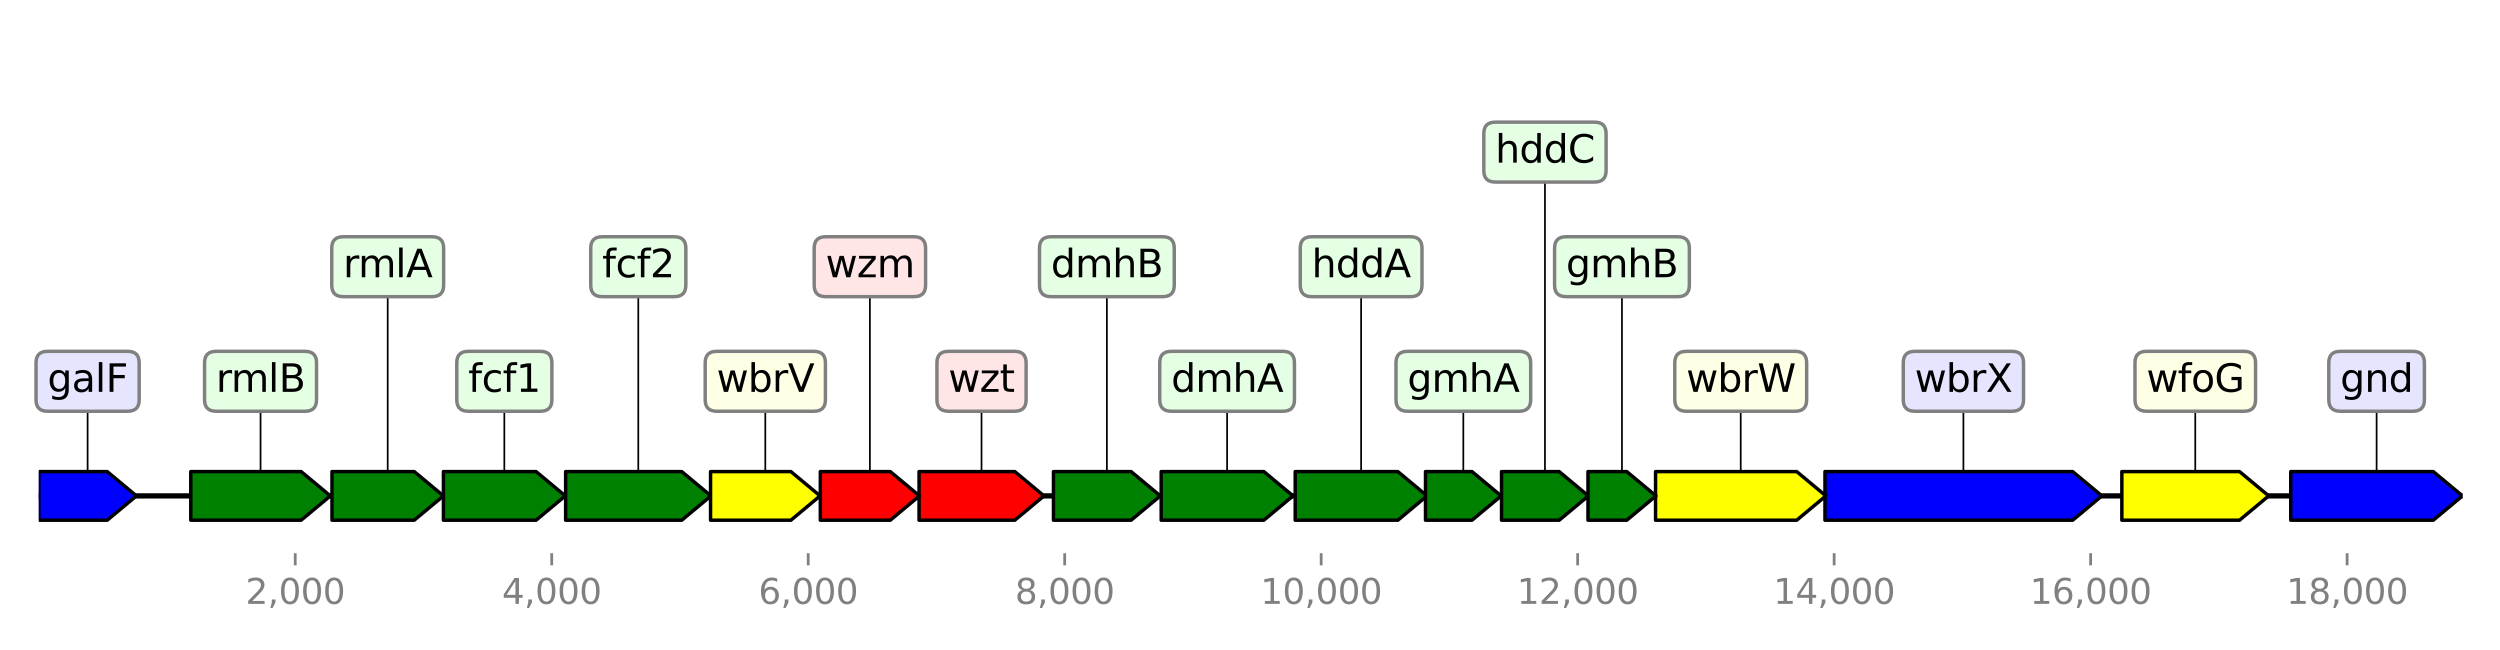 <?xml version="1.0" encoding="utf-8" standalone="no"?>
<!DOCTYPE svg PUBLIC "-//W3C//DTD SVG 1.1//EN"
  "http://www.w3.org/Graphics/SVG/1.1/DTD/svg11.dtd">
<svg height="187.2pt" version="1.1" viewBox="0 0 720 187.2" width="720pt" xmlns="http://www.w3.org/2000/svg" xmlns:xlink="http://www.w3.org/1999/xlink">
 <defs>
  <style type="text/css">*{stroke-linecap:butt;stroke-linejoin:round;}</style>
 </defs>
 <g id="figure_1">
  <g id="patch_1">
   <path d="M 0 187.2 
L 720 187.2 
L 720 0 
L 0 0 
z
" style="fill:#ffffff;"/>
  </g>
  <g id="axes_1">
   <g id="line2d_1">
    <path clip-path="url(#p7226a58c9b)" d="M 11.167 142.818 
L 709.2 142.818 
" style="fill:none;stroke:#000000;stroke-linecap:square;stroke-width:1.5;"/>
   </g>
   <g id="line2d_2">
    <path clip-path="url(#p7226a58c9b)" d="M 565.461 109.813 
L 565.461 142.818 
" style="fill:none;stroke:#000000;stroke-linecap:square;stroke-width:0.5;"/>
   </g>
   <g id="line2d_3">
    <path clip-path="url(#p7226a58c9b)" d="M 684.462 109.813 
L 684.462 142.818 
" style="fill:none;stroke:#000000;stroke-linecap:square;stroke-width:0.5;"/>
   </g>
   <g id="line2d_4">
    <path clip-path="url(#p7226a58c9b)" d="M 501.326 109.813 
L 501.326 142.818 
" style="fill:none;stroke:#000000;stroke-linecap:square;stroke-width:0.5;"/>
   </g>
   <g id="line2d_5">
    <path clip-path="url(#p7226a58c9b)" d="M 632.237 109.813 
L 632.237 142.818 
" style="fill:none;stroke:#000000;stroke-linecap:square;stroke-width:0.5;"/>
   </g>
   <g id="line2d_6">
    <path clip-path="url(#p7226a58c9b)" d="M 183.825 76.809 
L 183.825 142.818 
" style="fill:none;stroke:#000000;stroke-linecap:square;stroke-width:0.5;"/>
   </g>
   <g id="line2d_7">
    <path clip-path="url(#p7226a58c9b)" d="M 75.037 109.813 
L 75.037 142.818 
" style="fill:none;stroke:#000000;stroke-linecap:square;stroke-width:0.5;"/>
   </g>
   <g id="line2d_8">
    <path clip-path="url(#p7226a58c9b)" d="M 353.406 109.813 
L 353.406 142.818 
" style="fill:none;stroke:#000000;stroke-linecap:square;stroke-width:0.5;"/>
   </g>
   <g id="line2d_9">
    <path clip-path="url(#p7226a58c9b)" d="M 392.002 76.809 
L 392.002 142.818 
" style="fill:none;stroke:#000000;stroke-linecap:square;stroke-width:0.5;"/>
   </g>
   <g id="line2d_10">
    <path clip-path="url(#p7226a58c9b)" d="M 282.678 109.813 
L 282.678 142.818 
" style="fill:none;stroke:#000000;stroke-linecap:square;stroke-width:0.5;"/>
   </g>
   <g id="line2d_11">
    <path clip-path="url(#p7226a58c9b)" d="M 145.248 109.813 
L 145.248 142.818 
" style="fill:none;stroke:#000000;stroke-linecap:square;stroke-width:0.5;"/>
   </g>
   <g id="line2d_12">
    <path clip-path="url(#p7226a58c9b)" d="M 111.656 76.809 
L 111.656 142.818 
" style="fill:none;stroke:#000000;stroke-linecap:square;stroke-width:0.5;"/>
   </g>
   <g id="line2d_13">
    <path clip-path="url(#p7226a58c9b)" d="M 220.408 109.813 
L 220.408 142.818 
" style="fill:none;stroke:#000000;stroke-linecap:square;stroke-width:0.5;"/>
   </g>
   <g id="line2d_14">
    <path clip-path="url(#p7226a58c9b)" d="M 318.781 76.809 
L 318.781 142.818 
" style="fill:none;stroke:#000000;stroke-linecap:square;stroke-width:0.5;"/>
   </g>
   <g id="line2d_15">
    <path clip-path="url(#p7226a58c9b)" d="M 250.527 76.809 
L 250.527 142.818 
" style="fill:none;stroke:#000000;stroke-linecap:square;stroke-width:0.5;"/>
   </g>
   <g id="line2d_16">
    <path clip-path="url(#p7226a58c9b)" d="M 25.231 109.813 
L 25.231 142.818 
" style="fill:none;stroke:#000000;stroke-linecap:square;stroke-width:0.5;"/>
   </g>
   <g id="line2d_17">
    <path clip-path="url(#p7226a58c9b)" d="M 444.946 43.804 
L 444.946 142.818 
" style="fill:none;stroke:#000000;stroke-linecap:square;stroke-width:0.5;"/>
   </g>
   <g id="line2d_18">
    <path clip-path="url(#p7226a58c9b)" d="M 421.438 109.813 
L 421.438 142.818 
" style="fill:none;stroke:#000000;stroke-linecap:square;stroke-width:0.5;"/>
   </g>
   <g id="line2d_19">
    <path clip-path="url(#p7226a58c9b)" d="M 467.125 76.809 
L 467.125 142.818 
" style="fill:none;stroke:#000000;stroke-linecap:square;stroke-width:0.5;"/>
   </g>
   <g id="patch_2">
    <path clip-path="url(#p7226a58c9b)" d="M 525.591 135.818 
Q 561.264 135.818 596.936 135.818 
L 596.936 135.818 
Q 601.134 139.318 605.331 142.818 
Q 601.134 146.318 596.936 149.818 
L 596.936 149.818 
Q 561.264 149.818 525.591 149.818 
L 525.591 135.818 
z
" style="fill:#0000ff;stroke:#000000;stroke-linecap:round;"/>
   </g>
   <g id="patch_3">
    <path clip-path="url(#p7226a58c9b)" d="M 659.735 135.818 
Q 680.262 135.818 700.789 135.818 
L 700.789 135.818 
Q 704.989 139.318 709.189 142.818 
Q 704.989 146.318 700.789 149.818 
L 700.789 149.818 
Q 680.262 149.818 659.735 149.818 
L 659.735 135.818 
z
" style="fill:#0000ff;stroke:#000000;stroke-linecap:round;"/>
   </g>
   <g id="patch_4">
    <path clip-path="url(#p7226a58c9b)" d="M 476.802 135.818 
Q 497.127 135.818 517.453 135.818 
L 517.453 135.818 
Q 521.651 139.318 525.85 142.818 
Q 521.651 146.318 517.453 149.818 
L 517.453 149.818 
Q 497.127 149.818 476.802 149.818 
L 476.802 135.818 
z
" style="fill:#ffff00;stroke:#000000;stroke-linecap:round;"/>
   </g>
   <g id="patch_5">
    <path clip-path="url(#p7226a58c9b)" d="M 611.093 135.818 
Q 628.037 135.818 644.98 135.818 
L 644.98 135.818 
Q 649.181 139.318 653.382 142.818 
Q 649.181 146.318 644.98 149.818 
L 644.98 149.818 
Q 628.037 149.818 611.093 149.818 
L 611.093 135.818 
z
" style="fill:#ffff00;stroke:#000000;stroke-linecap:round;"/>
   </g>
   <g id="patch_6">
    <path clip-path="url(#p7226a58c9b)" d="M 162.902 135.818 
Q 179.625 135.818 196.348 135.818 
L 196.348 135.818 
Q 200.548 139.318 204.748 142.818 
Q 200.548 146.318 196.348 149.818 
L 196.348 149.818 
Q 179.625 149.818 162.902 149.818 
L 162.902 135.818 
z
" style="fill:#008000;stroke:#000000;stroke-linecap:round;"/>
   </g>
   <g id="patch_7">
    <path clip-path="url(#p7226a58c9b)" d="M 54.945 135.818 
Q 70.835 135.818 86.726 135.818 
L 86.726 135.818 
Q 90.927 139.318 95.129 142.818 
Q 90.927 146.318 86.726 149.818 
L 86.726 149.818 
Q 70.835 149.818 54.945 149.818 
L 54.945 135.818 
z
" style="fill:#008000;stroke:#000000;stroke-linecap:round;"/>
   </g>
   <g id="patch_8">
    <path clip-path="url(#p7226a58c9b)" d="M 334.422 135.818 
Q 349.205 135.818 363.987 135.818 
L 363.987 135.818 
Q 368.189 139.318 372.39 142.818 
Q 368.189 146.318 363.987 149.818 
L 363.987 149.818 
Q 349.205 149.818 334.422 149.818 
L 334.422 135.818 
z
" style="fill:#008000;stroke:#000000;stroke-linecap:round;"/>
   </g>
   <g id="patch_9">
    <path clip-path="url(#p7226a58c9b)" d="M 373.018 135.818 
Q 387.801 135.818 402.583 135.818 
L 402.583 135.818 
Q 406.785 139.318 410.986 142.818 
Q 406.785 146.318 402.583 149.818 
L 402.583 149.818 
Q 387.801 149.818 373.018 149.818 
L 373.018 135.818 
z
" style="fill:#008000;stroke:#000000;stroke-linecap:round;"/>
   </g>
   <g id="patch_10">
    <path clip-path="url(#p7226a58c9b)" d="M 264.691 135.818 
Q 278.478 135.818 292.264 135.818 
L 292.264 135.818 
Q 296.465 139.318 300.665 142.818 
Q 296.465 146.318 292.264 149.818 
L 292.264 149.818 
Q 278.478 149.818 264.691 149.818 
L 264.691 135.818 
z
" style="fill:#ff0000;stroke:#000000;stroke-linecap:round;"/>
   </g>
   <g id="patch_11">
    <path clip-path="url(#p7226a58c9b)" d="M 127.704 135.818 
Q 141.048 135.818 154.392 135.818 
L 154.392 135.818 
Q 158.592 139.318 162.791 142.818 
Q 158.592 146.318 154.392 149.818 
L 154.392 149.818 
Q 141.048 149.818 127.704 149.818 
L 127.704 135.818 
z
" style="fill:#008000;stroke:#000000;stroke-linecap:round;"/>
   </g>
   <g id="patch_12">
    <path clip-path="url(#p7226a58c9b)" d="M 95.609 135.818 
Q 107.454 135.818 119.3 135.818 
L 119.3 135.818 
Q 123.502 139.318 127.704 142.818 
Q 123.502 146.318 119.3 149.818 
L 119.3 149.818 
Q 107.454 149.818 95.609 149.818 
L 95.609 135.818 
z
" style="fill:#008000;stroke:#000000;stroke-linecap:round;"/>
   </g>
   <g id="patch_13">
    <path clip-path="url(#p7226a58c9b)" d="M 204.637 135.818 
Q 216.209 135.818 227.781 135.818 
L 227.781 135.818 
Q 231.98 139.318 236.179 142.818 
Q 231.98 146.318 227.781 149.818 
L 227.781 149.818 
Q 216.209 149.818 204.637 149.818 
L 204.637 135.818 
z
" style="fill:#ffff00;stroke:#000000;stroke-linecap:round;"/>
   </g>
   <g id="patch_14">
    <path clip-path="url(#p7226a58c9b)" d="M 303.398 135.818 
Q 314.58 135.818 325.762 135.818 
L 325.762 135.818 
Q 329.963 139.318 334.164 142.818 
Q 329.963 146.318 325.762 149.818 
L 325.762 149.818 
Q 314.58 149.818 303.398 149.818 
L 303.398 135.818 
z
" style="fill:#008000;stroke:#000000;stroke-linecap:round;"/>
   </g>
   <g id="patch_15">
    <path clip-path="url(#p7226a58c9b)" d="M 236.252 135.818 
Q 246.326 135.818 256.4 135.818 
L 256.4 135.818 
Q 260.601 139.318 264.802 142.818 
Q 260.601 146.318 256.4 149.818 
L 256.4 149.818 
Q 246.326 149.818 236.252 149.818 
L 236.252 135.818 
z
" style="fill:#ff0000;stroke:#000000;stroke-linecap:round;"/>
   </g>
   <g id="patch_16">
    <path clip-path="url(#p7226a58c9b)" d="M 11.178 135.818 
Q 21.03 135.818 30.882 135.818 
L 30.882 135.818 
Q 35.084 139.318 39.285 142.818 
Q 35.084 146.318 30.882 149.818 
L 30.882 149.818 
Q 21.03 149.818 11.178 149.818 
L 11.178 135.818 
z
" style="fill:#0000ff;stroke:#000000;stroke-linecap:round;"/>
   </g>
   <g id="patch_17">
    <path clip-path="url(#p7226a58c9b)" d="M 432.444 135.818 
Q 440.745 135.818 449.046 135.818 
L 449.046 135.818 
Q 453.247 139.318 457.449 142.818 
Q 453.247 146.318 449.046 149.818 
L 449.046 149.818 
Q 440.745 149.818 432.444 149.818 
L 432.444 135.818 
z
" style="fill:#008000;stroke:#000000;stroke-linecap:round;"/>
   </g>
   <g id="patch_18">
    <path clip-path="url(#p7226a58c9b)" d="M 410.543 135.818 
Q 417.239 135.818 423.936 135.818 
L 423.936 135.818 
Q 428.135 139.318 432.334 142.818 
Q 428.135 146.318 423.936 149.818 
L 423.936 149.818 
Q 417.239 149.818 410.543 149.818 
L 410.543 135.818 
z
" style="fill:#008000;stroke:#000000;stroke-linecap:round;"/>
   </g>
   <g id="patch_19">
    <path clip-path="url(#p7226a58c9b)" d="M 457.338 135.818 
Q 462.927 135.818 468.516 135.818 
L 468.516 135.818 
Q 472.714 139.318 476.913 142.818 
Q 472.714 146.318 468.516 149.818 
L 468.516 149.818 
Q 462.927 149.818 457.338 149.818 
L 457.338 135.818 
z
" style="fill:#008000;stroke:#000000;stroke-linecap:round;"/>
   </g>
   <g id="matplotlib.axis_1">
    <g id="xtick_1">
     <g id="line2d_20">
      <defs>
       <path d="M 0 0 
L 0 3.5 
" id="m4c291b064c" style="stroke:#808080;stroke-width:0.8;"/>
      </defs>
      <g>
       <use style="fill:#808080;stroke:#808080;stroke-width:0.8;" x="85.027" xlink:href="#m4c291b064c" y="159.32"/>
      </g>
     </g>
     <g id="text_1">
      <!-- 2,000 -->
      <g style="fill:#808080;" transform="translate(70.713 173.918)scale(0.1 -0.1)">
       <defs>
        <path d="M 1228 531 
L 3431 531 
L 3431 0 
L 469 0 
L 469 531 
Q 828 903 1448 1529 
Q 2069 2156 2228 2338 
Q 2531 2678 2651 2914 
Q 2772 3150 2772 3378 
Q 2772 3750 2511 3984 
Q 2250 4219 1831 4219 
Q 1534 4219 1204 4116 
Q 875 4013 500 3803 
L 500 4441 
Q 881 4594 1212 4672 
Q 1544 4750 1819 4750 
Q 2544 4750 2975 4387 
Q 3406 4025 3406 3419 
Q 3406 3131 3298 2873 
Q 3191 2616 2906 2266 
Q 2828 2175 2409 1742 
Q 1991 1309 1228 531 
z
" id="DejaVuSans-32" transform="scale(0.016)"/>
        <path d="M 750 794 
L 1409 794 
L 1409 256 
L 897 -744 
L 494 -744 
L 750 256 
L 750 794 
z
" id="DejaVuSans-2c" transform="scale(0.016)"/>
        <path d="M 2034 4250 
Q 1547 4250 1301 3770 
Q 1056 3291 1056 2328 
Q 1056 1369 1301 889 
Q 1547 409 2034 409 
Q 2525 409 2770 889 
Q 3016 1369 3016 2328 
Q 3016 3291 2770 3770 
Q 2525 4250 2034 4250 
z
M 2034 4750 
Q 2819 4750 3233 4129 
Q 3647 3509 3647 2328 
Q 3647 1150 3233 529 
Q 2819 -91 2034 -91 
Q 1250 -91 836 529 
Q 422 1150 422 2328 
Q 422 3509 836 4129 
Q 1250 4750 2034 4750 
z
" id="DejaVuSans-30" transform="scale(0.016)"/>
       </defs>
       <use xlink:href="#DejaVuSans-32"/>
       <use x="63.623" xlink:href="#DejaVuSans-2c"/>
       <use x="95.41" xlink:href="#DejaVuSans-30"/>
       <use x="159.033" xlink:href="#DejaVuSans-30"/>
       <use x="222.656" xlink:href="#DejaVuSans-30"/>
      </g>
     </g>
    </g>
    <g id="xtick_2">
     <g id="line2d_21">
      <g>
       <use style="fill:#808080;stroke:#808080;stroke-width:0.8;" x="158.895" xlink:href="#m4c291b064c" y="159.32"/>
      </g>
     </g>
     <g id="text_2">
      <!-- 4,000 -->
      <g style="fill:#808080;" transform="translate(144.581 173.918)scale(0.1 -0.1)">
       <defs>
        <path d="M 2419 4116 
L 825 1625 
L 2419 1625 
L 2419 4116 
z
M 2253 4666 
L 3047 4666 
L 3047 1625 
L 3713 1625 
L 3713 1100 
L 3047 1100 
L 3047 0 
L 2419 0 
L 2419 1100 
L 313 1100 
L 313 1709 
L 2253 4666 
z
" id="DejaVuSans-34" transform="scale(0.016)"/>
       </defs>
       <use xlink:href="#DejaVuSans-34"/>
       <use x="63.623" xlink:href="#DejaVuSans-2c"/>
       <use x="95.41" xlink:href="#DejaVuSans-30"/>
       <use x="159.033" xlink:href="#DejaVuSans-30"/>
       <use x="222.656" xlink:href="#DejaVuSans-30"/>
      </g>
     </g>
    </g>
    <g id="xtick_3">
     <g id="line2d_22">
      <g>
       <use style="fill:#808080;stroke:#808080;stroke-width:0.8;" x="232.762" xlink:href="#m4c291b064c" y="159.32"/>
      </g>
     </g>
     <g id="text_3">
      <!-- 6,000 -->
      <g style="fill:#808080;" transform="translate(218.448 173.918)scale(0.1 -0.1)">
       <defs>
        <path d="M 2113 2584 
Q 1688 2584 1439 2293 
Q 1191 2003 1191 1497 
Q 1191 994 1439 701 
Q 1688 409 2113 409 
Q 2538 409 2786 701 
Q 3034 994 3034 1497 
Q 3034 2003 2786 2293 
Q 2538 2584 2113 2584 
z
M 3366 4563 
L 3366 3988 
Q 3128 4100 2886 4159 
Q 2644 4219 2406 4219 
Q 1781 4219 1451 3797 
Q 1122 3375 1075 2522 
Q 1259 2794 1537 2939 
Q 1816 3084 2150 3084 
Q 2853 3084 3261 2657 
Q 3669 2231 3669 1497 
Q 3669 778 3244 343 
Q 2819 -91 2113 -91 
Q 1303 -91 875 529 
Q 447 1150 447 2328 
Q 447 3434 972 4092 
Q 1497 4750 2381 4750 
Q 2619 4750 2861 4703 
Q 3103 4656 3366 4563 
z
" id="DejaVuSans-36" transform="scale(0.016)"/>
       </defs>
       <use xlink:href="#DejaVuSans-36"/>
       <use x="63.623" xlink:href="#DejaVuSans-2c"/>
       <use x="95.41" xlink:href="#DejaVuSans-30"/>
       <use x="159.033" xlink:href="#DejaVuSans-30"/>
       <use x="222.656" xlink:href="#DejaVuSans-30"/>
      </g>
     </g>
    </g>
    <g id="xtick_4">
     <g id="line2d_23">
      <g>
       <use style="fill:#808080;stroke:#808080;stroke-width:0.8;" x="306.63" xlink:href="#m4c291b064c" y="159.32"/>
      </g>
     </g>
     <g id="text_4">
      <!-- 8,000 -->
      <g style="fill:#808080;" transform="translate(292.316 173.918)scale(0.1 -0.1)">
       <defs>
        <path d="M 2034 2216 
Q 1584 2216 1326 1975 
Q 1069 1734 1069 1313 
Q 1069 891 1326 650 
Q 1584 409 2034 409 
Q 2484 409 2743 651 
Q 3003 894 3003 1313 
Q 3003 1734 2745 1975 
Q 2488 2216 2034 2216 
z
M 1403 2484 
Q 997 2584 770 2862 
Q 544 3141 544 3541 
Q 544 4100 942 4425 
Q 1341 4750 2034 4750 
Q 2731 4750 3128 4425 
Q 3525 4100 3525 3541 
Q 3525 3141 3298 2862 
Q 3072 2584 2669 2484 
Q 3125 2378 3379 2068 
Q 3634 1759 3634 1313 
Q 3634 634 3220 271 
Q 2806 -91 2034 -91 
Q 1263 -91 848 271 
Q 434 634 434 1313 
Q 434 1759 690 2068 
Q 947 2378 1403 2484 
z
M 1172 3481 
Q 1172 3119 1398 2916 
Q 1625 2713 2034 2713 
Q 2441 2713 2670 2916 
Q 2900 3119 2900 3481 
Q 2900 3844 2670 4047 
Q 2441 4250 2034 4250 
Q 1625 4250 1398 4047 
Q 1172 3844 1172 3481 
z
" id="DejaVuSans-38" transform="scale(0.016)"/>
       </defs>
       <use xlink:href="#DejaVuSans-38"/>
       <use x="63.623" xlink:href="#DejaVuSans-2c"/>
       <use x="95.41" xlink:href="#DejaVuSans-30"/>
       <use x="159.033" xlink:href="#DejaVuSans-30"/>
       <use x="222.656" xlink:href="#DejaVuSans-30"/>
      </g>
     </g>
    </g>
    <g id="xtick_5">
     <g id="line2d_24">
      <g>
       <use style="fill:#808080;stroke:#808080;stroke-width:0.8;" x="380.497" xlink:href="#m4c291b064c" y="159.32"/>
      </g>
     </g>
     <g id="text_5">
      <!-- 10,000 -->
      <g style="fill:#808080;" transform="translate(363.002 173.918)scale(0.1 -0.1)">
       <defs>
        <path d="M 794 531 
L 1825 531 
L 1825 4091 
L 703 3866 
L 703 4441 
L 1819 4666 
L 2450 4666 
L 2450 531 
L 3481 531 
L 3481 0 
L 794 0 
L 794 531 
z
" id="DejaVuSans-31" transform="scale(0.016)"/>
       </defs>
       <use xlink:href="#DejaVuSans-31"/>
       <use x="63.623" xlink:href="#DejaVuSans-30"/>
       <use x="127.246" xlink:href="#DejaVuSans-2c"/>
       <use x="159.033" xlink:href="#DejaVuSans-30"/>
       <use x="222.656" xlink:href="#DejaVuSans-30"/>
       <use x="286.279" xlink:href="#DejaVuSans-30"/>
      </g>
     </g>
    </g>
    <g id="xtick_6">
     <g id="line2d_25">
      <g>
       <use style="fill:#808080;stroke:#808080;stroke-width:0.8;" x="454.365" xlink:href="#m4c291b064c" y="159.32"/>
      </g>
     </g>
     <g id="text_6">
      <!-- 12,000 -->
      <g style="fill:#808080;" transform="translate(436.869 173.918)scale(0.1 -0.1)">
       <use xlink:href="#DejaVuSans-31"/>
       <use x="63.623" xlink:href="#DejaVuSans-32"/>
       <use x="127.246" xlink:href="#DejaVuSans-2c"/>
       <use x="159.033" xlink:href="#DejaVuSans-30"/>
       <use x="222.656" xlink:href="#DejaVuSans-30"/>
       <use x="286.279" xlink:href="#DejaVuSans-30"/>
      </g>
     </g>
    </g>
    <g id="xtick_7">
     <g id="line2d_26">
      <g>
       <use style="fill:#808080;stroke:#808080;stroke-width:0.8;" x="528.232" xlink:href="#m4c291b064c" y="159.32"/>
      </g>
     </g>
     <g id="text_7">
      <!-- 14,000 -->
      <g style="fill:#808080;" transform="translate(510.737 173.918)scale(0.1 -0.1)">
       <use xlink:href="#DejaVuSans-31"/>
       <use x="63.623" xlink:href="#DejaVuSans-34"/>
       <use x="127.246" xlink:href="#DejaVuSans-2c"/>
       <use x="159.033" xlink:href="#DejaVuSans-30"/>
       <use x="222.656" xlink:href="#DejaVuSans-30"/>
       <use x="286.279" xlink:href="#DejaVuSans-30"/>
      </g>
     </g>
    </g>
    <g id="xtick_8">
     <g id="line2d_27">
      <g>
       <use style="fill:#808080;stroke:#808080;stroke-width:0.8;" x="602.1" xlink:href="#m4c291b064c" y="159.32"/>
      </g>
     </g>
     <g id="text_8">
      <!-- 16,000 -->
      <g style="fill:#808080;" transform="translate(584.604 173.918)scale(0.1 -0.1)">
       <use xlink:href="#DejaVuSans-31"/>
       <use x="63.623" xlink:href="#DejaVuSans-36"/>
       <use x="127.246" xlink:href="#DejaVuSans-2c"/>
       <use x="159.033" xlink:href="#DejaVuSans-30"/>
       <use x="222.656" xlink:href="#DejaVuSans-30"/>
       <use x="286.279" xlink:href="#DejaVuSans-30"/>
      </g>
     </g>
    </g>
    <g id="xtick_9">
     <g id="line2d_28">
      <g>
       <use style="fill:#808080;stroke:#808080;stroke-width:0.8;" x="675.967" xlink:href="#m4c291b064c" y="159.32"/>
      </g>
     </g>
     <g id="text_9">
      <!-- 18,000 -->
      <g style="fill:#808080;" transform="translate(658.472 173.918)scale(0.1 -0.1)">
       <use xlink:href="#DejaVuSans-31"/>
       <use x="63.623" xlink:href="#DejaVuSans-38"/>
       <use x="127.246" xlink:href="#DejaVuSans-2c"/>
       <use x="159.033" xlink:href="#DejaVuSans-30"/>
       <use x="222.656" xlink:href="#DejaVuSans-30"/>
       <use x="286.279" xlink:href="#DejaVuSans-30"/>
      </g>
     </g>
    </g>
   </g>
   <g id="linkto_wbrX">
    <g id="patch_20">
     <a xlink:href="wbrX">
      <path d="M 551.443 118.436 
L 579.479 118.436 
Q 582.779 118.436 582.779 115.136 
L 582.779 104.49 
Q 582.779 101.19 579.479 101.19 
L 551.443 101.19 
Q 548.143 101.19 548.143 104.49 
L 548.143 115.136 
Q 548.143 118.436 551.443 118.436 
z
" style="fill:#e5e5ff;stroke:#808080;stroke-linejoin:miter;"/>
     </a>
    </g>
    <!-- wbrX -->
    <g transform="translate(551.443 112.849)scale(0.11 -0.11)">
     <defs>
      <path d="M 269 3500 
L 844 3500 
L 1563 769 
L 2278 3500 
L 2956 3500 
L 3675 769 
L 4391 3500 
L 4966 3500 
L 4050 0 
L 3372 0 
L 2619 2869 
L 1863 0 
L 1184 0 
L 269 3500 
z
" id="DejaVuSans-77" transform="scale(0.016)"/>
      <path d="M 3116 1747 
Q 3116 2381 2855 2742 
Q 2594 3103 2138 3103 
Q 1681 3103 1420 2742 
Q 1159 2381 1159 1747 
Q 1159 1113 1420 752 
Q 1681 391 2138 391 
Q 2594 391 2855 752 
Q 3116 1113 3116 1747 
z
M 1159 2969 
Q 1341 3281 1617 3432 
Q 1894 3584 2278 3584 
Q 2916 3584 3314 3078 
Q 3713 2572 3713 1747 
Q 3713 922 3314 415 
Q 2916 -91 2278 -91 
Q 1894 -91 1617 61 
Q 1341 213 1159 525 
L 1159 0 
L 581 0 
L 581 4863 
L 1159 4863 
L 1159 2969 
z
" id="DejaVuSans-62" transform="scale(0.016)"/>
      <path d="M 2631 2963 
Q 2534 3019 2420 3045 
Q 2306 3072 2169 3072 
Q 1681 3072 1420 2755 
Q 1159 2438 1159 1844 
L 1159 0 
L 581 0 
L 581 3500 
L 1159 3500 
L 1159 2956 
Q 1341 3275 1631 3429 
Q 1922 3584 2338 3584 
Q 2397 3584 2469 3576 
Q 2541 3569 2628 3553 
L 2631 2963 
z
" id="DejaVuSans-72" transform="scale(0.016)"/>
      <path d="M 403 4666 
L 1081 4666 
L 2241 2931 
L 3406 4666 
L 4084 4666 
L 2584 2425 
L 4184 0 
L 3506 0 
L 2194 1984 
L 872 0 
L 191 0 
L 1856 2491 
L 403 4666 
z
" id="DejaVuSans-58" transform="scale(0.016)"/>
     </defs>
     <use xlink:href="#DejaVuSans-77"/>
     <use x="81.787" xlink:href="#DejaVuSans-62"/>
     <use x="145.264" xlink:href="#DejaVuSans-72"/>
     <use x="186.377" xlink:href="#DejaVuSans-58"/>
    </g>
   </g>
   <g id="linkto_gnd">
    <g id="patch_21">
     <a xlink:href="gnd">
      <path d="M 673.993 118.436 
L 694.931 118.436 
Q 698.231 118.436 698.231 115.136 
L 698.231 104.49 
Q 698.231 101.19 694.931 101.19 
L 673.993 101.19 
Q 670.693 101.19 670.693 104.49 
L 670.693 115.136 
Q 670.693 118.436 673.993 118.436 
z
" style="fill:#e5e5ff;stroke:#808080;stroke-linejoin:miter;"/>
     </a>
    </g>
    <!-- gnd -->
    <g transform="translate(673.993 112.849)scale(0.11 -0.11)">
     <defs>
      <path d="M 2906 1791 
Q 2906 2416 2648 2759 
Q 2391 3103 1925 3103 
Q 1463 3103 1205 2759 
Q 947 2416 947 1791 
Q 947 1169 1205 825 
Q 1463 481 1925 481 
Q 2391 481 2648 825 
Q 2906 1169 2906 1791 
z
M 3481 434 
Q 3481 -459 3084 -895 
Q 2688 -1331 1869 -1331 
Q 1566 -1331 1297 -1286 
Q 1028 -1241 775 -1147 
L 775 -588 
Q 1028 -725 1275 -790 
Q 1522 -856 1778 -856 
Q 2344 -856 2625 -561 
Q 2906 -266 2906 331 
L 2906 616 
Q 2728 306 2450 153 
Q 2172 0 1784 0 
Q 1141 0 747 490 
Q 353 981 353 1791 
Q 353 2603 747 3093 
Q 1141 3584 1784 3584 
Q 2172 3584 2450 3431 
Q 2728 3278 2906 2969 
L 2906 3500 
L 3481 3500 
L 3481 434 
z
" id="DejaVuSans-67" transform="scale(0.016)"/>
      <path d="M 3513 2113 
L 3513 0 
L 2938 0 
L 2938 2094 
Q 2938 2591 2744 2837 
Q 2550 3084 2163 3084 
Q 1697 3084 1428 2787 
Q 1159 2491 1159 1978 
L 1159 0 
L 581 0 
L 581 3500 
L 1159 3500 
L 1159 2956 
Q 1366 3272 1645 3428 
Q 1925 3584 2291 3584 
Q 2894 3584 3203 3211 
Q 3513 2838 3513 2113 
z
" id="DejaVuSans-6e" transform="scale(0.016)"/>
      <path d="M 2906 2969 
L 2906 4863 
L 3481 4863 
L 3481 0 
L 2906 0 
L 2906 525 
Q 2725 213 2448 61 
Q 2172 -91 1784 -91 
Q 1150 -91 751 415 
Q 353 922 353 1747 
Q 353 2572 751 3078 
Q 1150 3584 1784 3584 
Q 2172 3584 2448 3432 
Q 2725 3281 2906 2969 
z
M 947 1747 
Q 947 1113 1208 752 
Q 1469 391 1925 391 
Q 2381 391 2643 752 
Q 2906 1113 2906 1747 
Q 2906 2381 2643 2742 
Q 2381 3103 1925 3103 
Q 1469 3103 1208 2742 
Q 947 2381 947 1747 
z
" id="DejaVuSans-64" transform="scale(0.016)"/>
     </defs>
     <use xlink:href="#DejaVuSans-67"/>
     <use x="63.477" xlink:href="#DejaVuSans-6e"/>
     <use x="126.855" xlink:href="#DejaVuSans-64"/>
    </g>
   </g>
   <g id="linkto_wbrW">
    <g id="patch_22">
     <a xlink:href="wbrW">
      <path d="M 485.637 118.436 
L 517.015 118.436 
Q 520.315 118.436 520.315 115.136 
L 520.315 104.49 
Q 520.315 101.19 517.015 101.19 
L 485.637 101.19 
Q 482.337 101.19 482.337 104.49 
L 482.337 115.136 
Q 482.337 118.436 485.637 118.436 
z
" style="fill:#ffffe5;stroke:#808080;stroke-linejoin:miter;"/>
     </a>
    </g>
    <!-- wbrW -->
    <g transform="translate(485.637 112.849)scale(0.11 -0.11)">
     <defs>
      <path d="M 213 4666 
L 850 4666 
L 1831 722 
L 2809 4666 
L 3519 4666 
L 4500 722 
L 5478 4666 
L 6119 4666 
L 4947 0 
L 4153 0 
L 3169 4050 
L 2175 0 
L 1381 0 
L 213 4666 
z
" id="DejaVuSans-57" transform="scale(0.016)"/>
     </defs>
     <use xlink:href="#DejaVuSans-77"/>
     <use x="81.787" xlink:href="#DejaVuSans-62"/>
     <use x="145.264" xlink:href="#DejaVuSans-72"/>
     <use x="186.377" xlink:href="#DejaVuSans-57"/>
    </g>
   </g>
   <g id="linkto_wfoG">
    <g id="patch_23">
     <a xlink:href="wfoG">
      <path d="M 618.176 118.436 
L 646.299 118.436 
Q 649.599 118.436 649.599 115.136 
L 649.599 104.49 
Q 649.599 101.19 646.299 101.19 
L 618.176 101.19 
Q 614.876 101.19 614.876 104.49 
L 614.876 115.136 
Q 614.876 118.436 618.176 118.436 
z
" style="fill:#ffffe5;stroke:#808080;stroke-linejoin:miter;"/>
     </a>
    </g>
    <!-- wfoG -->
    <g transform="translate(618.176 112.849)scale(0.11 -0.11)">
     <defs>
      <path d="M 2375 4863 
L 2375 4384 
L 1825 4384 
Q 1516 4384 1395 4259 
Q 1275 4134 1275 3809 
L 1275 3500 
L 2222 3500 
L 2222 3053 
L 1275 3053 
L 1275 0 
L 697 0 
L 697 3053 
L 147 3053 
L 147 3500 
L 697 3500 
L 697 3744 
Q 697 4328 969 4595 
Q 1241 4863 1831 4863 
L 2375 4863 
z
" id="DejaVuSans-66" transform="scale(0.016)"/>
      <path d="M 1959 3097 
Q 1497 3097 1228 2736 
Q 959 2375 959 1747 
Q 959 1119 1226 758 
Q 1494 397 1959 397 
Q 2419 397 2687 759 
Q 2956 1122 2956 1747 
Q 2956 2369 2687 2733 
Q 2419 3097 1959 3097 
z
M 1959 3584 
Q 2709 3584 3137 3096 
Q 3566 2609 3566 1747 
Q 3566 888 3137 398 
Q 2709 -91 1959 -91 
Q 1206 -91 779 398 
Q 353 888 353 1747 
Q 353 2609 779 3096 
Q 1206 3584 1959 3584 
z
" id="DejaVuSans-6f" transform="scale(0.016)"/>
      <path d="M 3809 666 
L 3809 1919 
L 2778 1919 
L 2778 2438 
L 4434 2438 
L 4434 434 
Q 4069 175 3628 42 
Q 3188 -91 2688 -91 
Q 1594 -91 976 548 
Q 359 1188 359 2328 
Q 359 3472 976 4111 
Q 1594 4750 2688 4750 
Q 3144 4750 3555 4637 
Q 3966 4525 4313 4306 
L 4313 3634 
Q 3963 3931 3569 4081 
Q 3175 4231 2741 4231 
Q 1884 4231 1454 3753 
Q 1025 3275 1025 2328 
Q 1025 1384 1454 906 
Q 1884 428 2741 428 
Q 3075 428 3337 486 
Q 3600 544 3809 666 
z
" id="DejaVuSans-47" transform="scale(0.016)"/>
     </defs>
     <use xlink:href="#DejaVuSans-77"/>
     <use x="81.787" xlink:href="#DejaVuSans-66"/>
     <use x="116.992" xlink:href="#DejaVuSans-6f"/>
     <use x="178.174" xlink:href="#DejaVuSans-47"/>
    </g>
   </g>
   <g id="linkto_fcf2">
    <g id="patch_24">
     <a xlink:href="fcf2">
      <path d="M 173.429 85.432 
L 194.221 85.432 
Q 197.521 85.432 197.521 82.132 
L 197.521 71.486 
Q 197.521 68.186 194.221 68.186 
L 173.429 68.186 
Q 170.129 68.186 170.129 71.486 
L 170.129 82.132 
Q 170.129 85.432 173.429 85.432 
z
" style="fill:#e5ffe5;stroke:#808080;stroke-linejoin:miter;"/>
     </a>
    </g>
    <!-- fcf2 -->
    <g transform="translate(173.429 79.844)scale(0.11 -0.11)">
     <defs>
      <path d="M 3122 3366 
L 3122 2828 
Q 2878 2963 2633 3030 
Q 2388 3097 2138 3097 
Q 1578 3097 1268 2742 
Q 959 2388 959 1747 
Q 959 1106 1268 751 
Q 1578 397 2138 397 
Q 2388 397 2633 464 
Q 2878 531 3122 666 
L 3122 134 
Q 2881 22 2623 -34 
Q 2366 -91 2075 -91 
Q 1284 -91 818 406 
Q 353 903 353 1747 
Q 353 2603 823 3093 
Q 1294 3584 2113 3584 
Q 2378 3584 2631 3529 
Q 2884 3475 3122 3366 
z
" id="DejaVuSans-63" transform="scale(0.016)"/>
     </defs>
     <use xlink:href="#DejaVuSans-66"/>
     <use x="35.205" xlink:href="#DejaVuSans-63"/>
     <use x="90.186" xlink:href="#DejaVuSans-66"/>
     <use x="125.391" xlink:href="#DejaVuSans-32"/>
    </g>
   </g>
   <g id="linkto_rmlB">
    <g id="patch_25">
     <a xlink:href="rmlB">
      <path d="M 62.213 118.436 
L 87.86 118.436 
Q 91.16 118.436 91.16 115.136 
L 91.16 104.49 
Q 91.16 101.19 87.86 101.19 
L 62.213 101.19 
Q 58.913 101.19 58.913 104.49 
L 58.913 115.136 
Q 58.913 118.436 62.213 118.436 
z
" style="fill:#e5ffe5;stroke:#808080;stroke-linejoin:miter;"/>
     </a>
    </g>
    <!-- rmlB -->
    <g transform="translate(62.213 112.849)scale(0.11 -0.11)">
     <defs>
      <path d="M 3328 2828 
Q 3544 3216 3844 3400 
Q 4144 3584 4550 3584 
Q 5097 3584 5394 3201 
Q 5691 2819 5691 2113 
L 5691 0 
L 5113 0 
L 5113 2094 
Q 5113 2597 4934 2840 
Q 4756 3084 4391 3084 
Q 3944 3084 3684 2787 
Q 3425 2491 3425 1978 
L 3425 0 
L 2847 0 
L 2847 2094 
Q 2847 2600 2669 2842 
Q 2491 3084 2119 3084 
Q 1678 3084 1418 2786 
Q 1159 2488 1159 1978 
L 1159 0 
L 581 0 
L 581 3500 
L 1159 3500 
L 1159 2956 
Q 1356 3278 1631 3431 
Q 1906 3584 2284 3584 
Q 2666 3584 2933 3390 
Q 3200 3197 3328 2828 
z
" id="DejaVuSans-6d" transform="scale(0.016)"/>
      <path d="M 603 4863 
L 1178 4863 
L 1178 0 
L 603 0 
L 603 4863 
z
" id="DejaVuSans-6c" transform="scale(0.016)"/>
      <path d="M 1259 2228 
L 1259 519 
L 2272 519 
Q 2781 519 3026 730 
Q 3272 941 3272 1375 
Q 3272 1813 3026 2020 
Q 2781 2228 2272 2228 
L 1259 2228 
z
M 1259 4147 
L 1259 2741 
L 2194 2741 
Q 2656 2741 2882 2914 
Q 3109 3088 3109 3444 
Q 3109 3797 2882 3972 
Q 2656 4147 2194 4147 
L 1259 4147 
z
M 628 4666 
L 2241 4666 
Q 2963 4666 3353 4366 
Q 3744 4066 3744 3513 
Q 3744 3084 3544 2831 
Q 3344 2578 2956 2516 
Q 3422 2416 3680 2098 
Q 3938 1781 3938 1306 
Q 3938 681 3513 340 
Q 3088 0 2303 0 
L 628 0 
L 628 4666 
z
" id="DejaVuSans-42" transform="scale(0.016)"/>
     </defs>
     <use xlink:href="#DejaVuSans-72"/>
     <use x="39.363" xlink:href="#DejaVuSans-6d"/>
     <use x="136.775" xlink:href="#DejaVuSans-6c"/>
     <use x="164.559" xlink:href="#DejaVuSans-42"/>
    </g>
   </g>
   <g id="linkto_dmhA">
    <g id="patch_26">
     <a xlink:href="dmhA">
      <path d="M 337.309 118.436 
L 369.503 118.436 
Q 372.803 118.436 372.803 115.136 
L 372.803 104.49 
Q 372.803 101.19 369.503 101.19 
L 337.309 101.19 
Q 334.009 101.19 334.009 104.49 
L 334.009 115.136 
Q 334.009 118.436 337.309 118.436 
z
" style="fill:#e5ffe5;stroke:#808080;stroke-linejoin:miter;"/>
     </a>
    </g>
    <!-- dmhA -->
    <g transform="translate(337.309 112.849)scale(0.11 -0.11)">
     <defs>
      <path d="M 3513 2113 
L 3513 0 
L 2938 0 
L 2938 2094 
Q 2938 2591 2744 2837 
Q 2550 3084 2163 3084 
Q 1697 3084 1428 2787 
Q 1159 2491 1159 1978 
L 1159 0 
L 581 0 
L 581 4863 
L 1159 4863 
L 1159 2956 
Q 1366 3272 1645 3428 
Q 1925 3584 2291 3584 
Q 2894 3584 3203 3211 
Q 3513 2838 3513 2113 
z
" id="DejaVuSans-68" transform="scale(0.016)"/>
      <path d="M 2188 4044 
L 1331 1722 
L 3047 1722 
L 2188 4044 
z
M 1831 4666 
L 2547 4666 
L 4325 0 
L 3669 0 
L 3244 1197 
L 1141 1197 
L 716 0 
L 50 0 
L 1831 4666 
z
" id="DejaVuSans-41" transform="scale(0.016)"/>
     </defs>
     <use xlink:href="#DejaVuSans-64"/>
     <use x="63.477" xlink:href="#DejaVuSans-6d"/>
     <use x="160.889" xlink:href="#DejaVuSans-68"/>
     <use x="224.268" xlink:href="#DejaVuSans-41"/>
    </g>
   </g>
   <g id="linkto_hddA">
    <g id="patch_27">
     <a xlink:href="hddA">
      <path d="M 377.771 85.432 
L 406.233 85.432 
Q 409.533 85.432 409.533 82.132 
L 409.533 71.486 
Q 409.533 68.186 406.233 68.186 
L 377.771 68.186 
Q 374.471 68.186 374.471 71.486 
L 374.471 82.132 
Q 374.471 85.432 377.771 85.432 
z
" style="fill:#e5ffe5;stroke:#808080;stroke-linejoin:miter;"/>
     </a>
    </g>
    <!-- hddA -->
    <g transform="translate(377.771 79.844)scale(0.11 -0.11)">
     <use xlink:href="#DejaVuSans-68"/>
     <use x="63.379" xlink:href="#DejaVuSans-64"/>
     <use x="126.855" xlink:href="#DejaVuSans-64"/>
     <use x="190.332" xlink:href="#DejaVuSans-41"/>
    </g>
   </g>
   <g id="linkto_wzt">
    <g id="patch_28">
     <a xlink:href="wzt">
      <path d="M 273.137 118.436 
L 292.219 118.436 
Q 295.519 118.436 295.519 115.136 
L 295.519 104.49 
Q 295.519 101.19 292.219 101.19 
L 273.137 101.19 
Q 269.837 101.19 269.837 104.49 
L 269.837 115.136 
Q 269.837 118.436 273.137 118.436 
z
" style="fill:#ffe5e5;stroke:#808080;stroke-linejoin:miter;"/>
     </a>
    </g>
    <!-- wzt -->
    <g transform="translate(273.137 112.849)scale(0.11 -0.11)">
     <defs>
      <path d="M 353 3500 
L 3084 3500 
L 3084 2975 
L 922 459 
L 3084 459 
L 3084 0 
L 275 0 
L 275 525 
L 2438 3041 
L 353 3041 
L 353 3500 
z
" id="DejaVuSans-7a" transform="scale(0.016)"/>
      <path d="M 1172 4494 
L 1172 3500 
L 2356 3500 
L 2356 3053 
L 1172 3053 
L 1172 1153 
Q 1172 725 1289 603 
Q 1406 481 1766 481 
L 2356 481 
L 2356 0 
L 1766 0 
Q 1100 0 847 248 
Q 594 497 594 1153 
L 594 3053 
L 172 3053 
L 172 3500 
L 594 3500 
L 594 4494 
L 1172 4494 
z
" id="DejaVuSans-74" transform="scale(0.016)"/>
     </defs>
     <use xlink:href="#DejaVuSans-77"/>
     <use x="81.787" xlink:href="#DejaVuSans-7a"/>
     <use x="134.277" xlink:href="#DejaVuSans-74"/>
    </g>
   </g>
   <g id="linkto_fcf1">
    <g id="patch_29">
     <a xlink:href="fcf1">
      <path d="M 134.852 118.436 
L 155.644 118.436 
Q 158.944 118.436 158.944 115.136 
L 158.944 104.49 
Q 158.944 101.19 155.644 101.19 
L 134.852 101.19 
Q 131.552 101.19 131.552 104.49 
L 131.552 115.136 
Q 131.552 118.436 134.852 118.436 
z
" style="fill:#e5ffe5;stroke:#808080;stroke-linejoin:miter;"/>
     </a>
    </g>
    <!-- fcf1 -->
    <g transform="translate(134.852 112.849)scale(0.11 -0.11)">
     <use xlink:href="#DejaVuSans-66"/>
     <use x="35.205" xlink:href="#DejaVuSans-63"/>
     <use x="90.186" xlink:href="#DejaVuSans-66"/>
     <use x="125.391" xlink:href="#DejaVuSans-31"/>
    </g>
   </g>
   <g id="linkto_rmlA">
    <g id="patch_30">
     <a xlink:href="rmlA">
      <path d="M 98.844 85.432 
L 124.469 85.432 
Q 127.769 85.432 127.769 82.132 
L 127.769 71.486 
Q 127.769 68.186 124.469 68.186 
L 98.844 68.186 
Q 95.544 68.186 95.544 71.486 
L 95.544 82.132 
Q 95.544 85.432 98.844 85.432 
z
" style="fill:#e5ffe5;stroke:#808080;stroke-linejoin:miter;"/>
     </a>
    </g>
    <!-- rmlA -->
    <g transform="translate(98.844 79.844)scale(0.11 -0.11)">
     <use xlink:href="#DejaVuSans-72"/>
     <use x="39.363" xlink:href="#DejaVuSans-6d"/>
     <use x="136.775" xlink:href="#DejaVuSans-6c"/>
     <use x="164.559" xlink:href="#DejaVuSans-41"/>
    </g>
   </g>
   <g id="linkto_wbrV">
    <g id="patch_31">
     <a xlink:href="wbrV">
      <path d="M 206.395 118.436 
L 234.421 118.436 
Q 237.721 118.436 237.721 115.136 
L 237.721 104.49 
Q 237.721 101.19 234.421 101.19 
L 206.395 101.19 
Q 203.095 101.19 203.095 104.49 
L 203.095 115.136 
Q 203.095 118.436 206.395 118.436 
z
" style="fill:#ffffe5;stroke:#808080;stroke-linejoin:miter;"/>
     </a>
    </g>
    <!-- wbrV -->
    <g transform="translate(206.395 112.849)scale(0.11 -0.11)">
     <defs>
      <path d="M 1831 0 
L 50 4666 
L 709 4666 
L 2188 738 
L 3669 4666 
L 4325 4666 
L 2547 0 
L 1831 0 
z
" id="DejaVuSans-56" transform="scale(0.016)"/>
     </defs>
     <use xlink:href="#DejaVuSans-77"/>
     <use x="81.787" xlink:href="#DejaVuSans-62"/>
     <use x="145.264" xlink:href="#DejaVuSans-72"/>
     <use x="186.377" xlink:href="#DejaVuSans-56"/>
    </g>
   </g>
   <g id="linkto_dmhB">
    <g id="patch_32">
     <a xlink:href="dmhB">
      <path d="M 302.673 85.432 
L 334.889 85.432 
Q 338.189 85.432 338.189 82.132 
L 338.189 71.486 
Q 338.189 68.186 334.889 68.186 
L 302.673 68.186 
Q 299.373 68.186 299.373 71.486 
L 299.373 82.132 
Q 299.373 85.432 302.673 85.432 
z
" style="fill:#e5ffe5;stroke:#808080;stroke-linejoin:miter;"/>
     </a>
    </g>
    <!-- dmhB -->
    <g transform="translate(302.673 79.844)scale(0.11 -0.11)">
     <use xlink:href="#DejaVuSans-64"/>
     <use x="63.477" xlink:href="#DejaVuSans-6d"/>
     <use x="160.889" xlink:href="#DejaVuSans-68"/>
     <use x="224.268" xlink:href="#DejaVuSans-42"/>
    </g>
   </g>
   <g id="linkto_wzm">
    <g id="patch_33">
     <a xlink:href="wzm">
      <path d="M 237.785 85.432 
L 263.269 85.432 
Q 266.569 85.432 266.569 82.132 
L 266.569 71.486 
Q 266.569 68.186 263.269 68.186 
L 237.785 68.186 
Q 234.485 68.186 234.485 71.486 
L 234.485 82.132 
Q 234.485 85.432 237.785 85.432 
z
" style="fill:#ffe5e5;stroke:#808080;stroke-linejoin:miter;"/>
     </a>
    </g>
    <!-- wzm -->
    <g transform="translate(237.785 79.844)scale(0.11 -0.11)">
     <use xlink:href="#DejaVuSans-77"/>
     <use x="81.787" xlink:href="#DejaVuSans-7a"/>
     <use x="134.277" xlink:href="#DejaVuSans-6d"/>
    </g>
   </g>
   <g id="linkto_galF">
    <g id="patch_34">
     <a xlink:href="galF">
      <path d="M 13.678 118.436 
L 36.785 118.436 
Q 40.085 118.436 40.085 115.136 
L 40.085 104.49 
Q 40.085 101.19 36.785 101.19 
L 13.678 101.19 
Q 10.378 101.19 10.378 104.49 
L 10.378 115.136 
Q 10.378 118.436 13.678 118.436 
z
" style="fill:#e5e5ff;stroke:#808080;stroke-linejoin:miter;"/>
     </a>
    </g>
    <!-- galF -->
    <g transform="translate(13.678 112.849)scale(0.11 -0.11)">
     <defs>
      <path d="M 2194 1759 
Q 1497 1759 1228 1600 
Q 959 1441 959 1056 
Q 959 750 1161 570 
Q 1363 391 1709 391 
Q 2188 391 2477 730 
Q 2766 1069 2766 1631 
L 2766 1759 
L 2194 1759 
z
M 3341 1997 
L 3341 0 
L 2766 0 
L 2766 531 
Q 2569 213 2275 61 
Q 1981 -91 1556 -91 
Q 1019 -91 701 211 
Q 384 513 384 1019 
Q 384 1609 779 1909 
Q 1175 2209 1959 2209 
L 2766 2209 
L 2766 2266 
Q 2766 2663 2505 2880 
Q 2244 3097 1772 3097 
Q 1472 3097 1187 3025 
Q 903 2953 641 2809 
L 641 3341 
Q 956 3463 1253 3523 
Q 1550 3584 1831 3584 
Q 2591 3584 2966 3190 
Q 3341 2797 3341 1997 
z
" id="DejaVuSans-61" transform="scale(0.016)"/>
      <path d="M 628 4666 
L 3309 4666 
L 3309 4134 
L 1259 4134 
L 1259 2759 
L 3109 2759 
L 3109 2228 
L 1259 2228 
L 1259 0 
L 628 0 
L 628 4666 
z
" id="DejaVuSans-46" transform="scale(0.016)"/>
     </defs>
     <use xlink:href="#DejaVuSans-67"/>
     <use x="63.477" xlink:href="#DejaVuSans-61"/>
     <use x="124.756" xlink:href="#DejaVuSans-6c"/>
     <use x="152.539" xlink:href="#DejaVuSans-46"/>
    </g>
   </g>
   <g id="linkto_hddC">
    <g id="patch_35">
     <a xlink:href="hddC">
      <path d="M 430.637 52.427 
L 459.256 52.427 
Q 462.556 52.427 462.556 49.127 
L 462.556 38.481 
Q 462.556 35.181 459.256 35.181 
L 430.637 35.181 
Q 427.337 35.181 427.337 38.481 
L 427.337 49.127 
Q 427.337 52.427 430.637 52.427 
z
" style="fill:#e5ffe5;stroke:#808080;stroke-linejoin:miter;"/>
     </a>
    </g>
    <!-- hddC -->
    <g transform="translate(430.637 46.84)scale(0.11 -0.11)">
     <defs>
      <path d="M 4122 4306 
L 4122 3641 
Q 3803 3938 3442 4084 
Q 3081 4231 2675 4231 
Q 1875 4231 1450 3742 
Q 1025 3253 1025 2328 
Q 1025 1406 1450 917 
Q 1875 428 2675 428 
Q 3081 428 3442 575 
Q 3803 722 4122 1019 
L 4122 359 
Q 3791 134 3420 21 
Q 3050 -91 2638 -91 
Q 1578 -91 968 557 
Q 359 1206 359 2328 
Q 359 3453 968 4101 
Q 1578 4750 2638 4750 
Q 3056 4750 3426 4639 
Q 3797 4528 4122 4306 
z
" id="DejaVuSans-43" transform="scale(0.016)"/>
     </defs>
     <use xlink:href="#DejaVuSans-68"/>
     <use x="63.379" xlink:href="#DejaVuSans-64"/>
     <use x="126.855" xlink:href="#DejaVuSans-64"/>
     <use x="190.332" xlink:href="#DejaVuSans-43"/>
    </g>
   </g>
   <g id="linkto_gmhA">
    <g id="patch_36">
     <a xlink:href="gmhA">
      <path d="M 405.341 118.436 
L 437.535 118.436 
Q 440.835 118.436 440.835 115.136 
L 440.835 104.49 
Q 440.835 101.19 437.535 101.19 
L 405.341 101.19 
Q 402.041 101.19 402.041 104.49 
L 402.041 115.136 
Q 402.041 118.436 405.341 118.436 
z
" style="fill:#e5ffe5;stroke:#808080;stroke-linejoin:miter;"/>
     </a>
    </g>
    <!-- gmhA -->
    <g transform="translate(405.341 112.849)scale(0.11 -0.11)">
     <use xlink:href="#DejaVuSans-67"/>
     <use x="63.477" xlink:href="#DejaVuSans-6d"/>
     <use x="160.889" xlink:href="#DejaVuSans-68"/>
     <use x="224.268" xlink:href="#DejaVuSans-41"/>
    </g>
   </g>
   <g id="linkto_gmhB">
    <g id="patch_37">
     <a xlink:href="gmhB">
      <path d="M 451.017 85.432 
L 483.233 85.432 
Q 486.533 85.432 486.533 82.132 
L 486.533 71.486 
Q 486.533 68.186 483.233 68.186 
L 451.017 68.186 
Q 447.717 68.186 447.717 71.486 
L 447.717 82.132 
Q 447.717 85.432 451.017 85.432 
z
" style="fill:#e5ffe5;stroke:#808080;stroke-linejoin:miter;"/>
     </a>
    </g>
    <!-- gmhB -->
    <g transform="translate(451.017 79.844)scale(0.11 -0.11)">
     <use xlink:href="#DejaVuSans-67"/>
     <use x="63.477" xlink:href="#DejaVuSans-6d"/>
     <use x="160.889" xlink:href="#DejaVuSans-68"/>
     <use x="224.268" xlink:href="#DejaVuSans-42"/>
    </g>
   </g>
  </g>
 </g>
 <defs>
  <clipPath id="p7226a58c9b">
   <rect height="148.52" width="698.033" x="11.167" y="10.8"/>
  </clipPath>
 </defs>
</svg>

